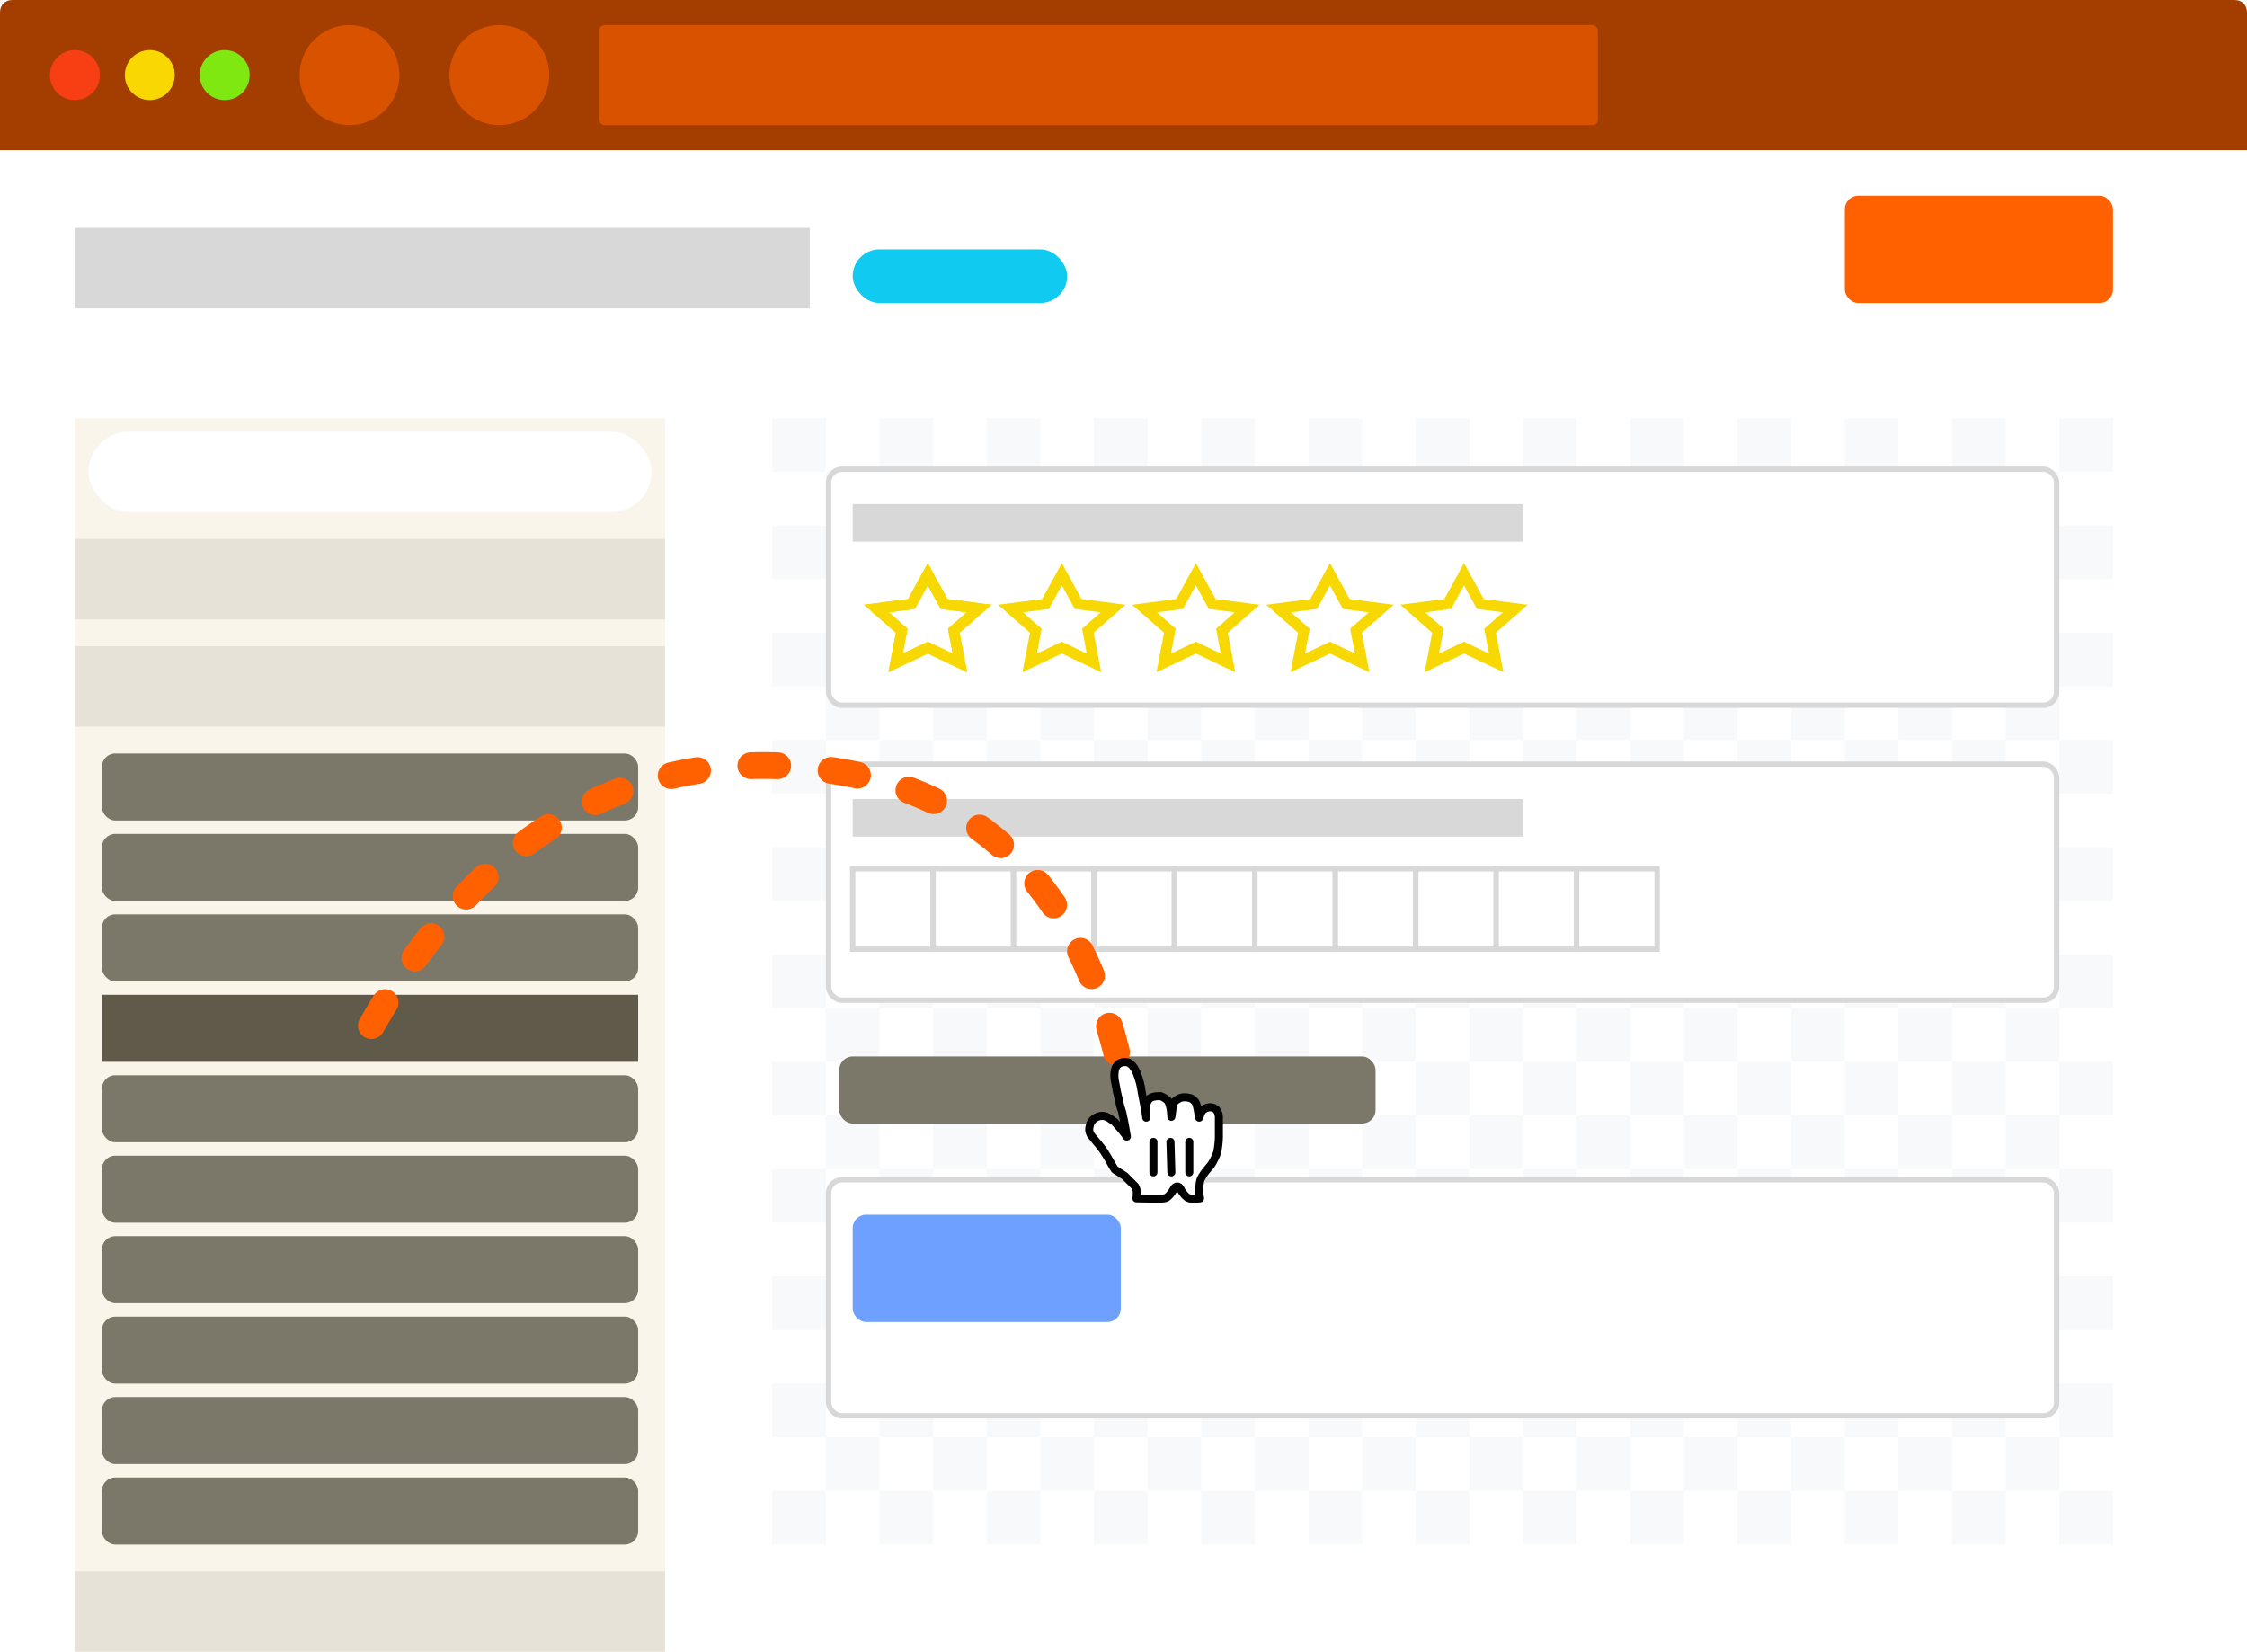 <?xml version="1.0" encoding="UTF-8"?>
<svg width="838px" height="616px" viewBox="0 0 838 616" version="1.1" xmlns="http://www.w3.org/2000/svg" xmlns:xlink="http://www.w3.org/1999/xlink">
    <title>survey-drag-n-drop</title>
    <g id="survey-drag-n-drop" stroke="none" stroke-width="1" fill="none" fill-rule="evenodd">
        <rect fill="#FFFFFF" x="0" y="0" width="838" height="616"></rect>
        <path d="M4.656,0 L833.344,0 C836.138,0 838,1.867 838,4.667 L838,56 L0,56 L0,4.667 C0,1.867 1.862,0 4.656,0 Z" id="Path" fill="#A33E00" fill-rule="nonzero"></path>
        <rect id="Rectangle" fill="#D85200" fill-rule="nonzero" x="223.467" y="9.333" width="372.444" height="37.333" rx="2"></rect>
        <ellipse id="Oval" fill="#F83F13" fill-rule="nonzero" cx="27.933" cy="28" rx="9.311" ry="9.333"></ellipse>
        <ellipse id="Oval" fill="#F8D800" fill-rule="nonzero" cx="55.867" cy="28" rx="9.311" ry="9.333"></ellipse>
        <ellipse id="Oval" fill="#7FE811" fill-rule="nonzero" cx="83.8" cy="28" rx="9.311" ry="9.333"></ellipse>
        <ellipse id="Oval" fill="#D85200" fill-rule="nonzero" cx="130.356" cy="28" rx="18.622" ry="18.667"></ellipse>
        <ellipse id="Oval" fill="#D85200" fill-rule="nonzero" cx="186.222" cy="28" rx="18.622" ry="18.667"></ellipse>
        <rect id="Rectangle" fill="#F9F5EB" x="28" y="156" width="220" height="460"></rect>
        <rect id="Rectangle" fill="#E6E2D7" x="28" y="201" width="220" height="30"></rect>
        <rect id="Rectangle" fill="#FFFFFF" x="33" y="161" width="210" height="30" rx="15"></rect>
        <rect id="Rectangle" fill="#D8D8D8" x="28" y="85" width="274" height="30"></rect>
        <rect id="Rectangle" fill="#11CAF0" x="318" y="93" width="80" height="20" rx="10"></rect>
        <rect id="Rectangle" fill="#E6E2D7" x="28" y="241" width="220" height="30"></rect>
        <rect id="Rectangle" fill="#7B7769" x="38" y="281" width="200" height="25" rx="5"></rect>
        <rect id="Rectangle" fill="#7B7769" x="38" y="311" width="200" height="25" rx="5"></rect>
        <rect id="Rectangle" fill="#7B7769" x="38" y="341" width="200" height="25" rx="5"></rect>
        <rect id="Rectangle" fill="#5F5A4A" x="38" y="371" width="200" height="25"></rect>
        <rect id="Rectangle" fill="#7B7769" x="38" y="401" width="200" height="25" rx="5"></rect>
        <rect id="Rectangle" fill="#7B7769" x="38" y="431" width="200" height="25" rx="5"></rect>
        <rect id="Rectangle" fill="#7B7769" x="38" y="461" width="200" height="25" rx="5"></rect>
        <rect id="Rectangle" fill="#7B7769" x="38" y="491" width="200" height="25" rx="5"></rect>
        <rect id="Rectangle" fill="#7B7769" x="38" y="521" width="200" height="25" rx="5"></rect>
        <rect id="Rectangle" fill="#7B7769" x="38" y="551" width="200" height="25" rx="5"></rect>
        <rect id="Rectangle" fill="#E6E2D7" x="28" y="586" width="220" height="30"></rect>
        <path d="M308,556 L308,576 L288,576 L288,556 L308,556 Z M348,556 L348,576 L328,576 L328,556 L348,556 Z M388,556 L388,576 L368,576 L368,556 L388,556 Z M548,556 L548,576 L528,576 L528,556 L548,556 Z M508,556 L508,576 L488,576 L488,556 L508,556 Z M468,556 L468,576 L448,576 L448,556 L468,556 Z M428,556 L428,576 L408,576 L408,556 L428,556 Z M668,556 L668,576 L648,576 L648,556 L668,556 Z M708,556 L708,576 L688,576 L688,556 L708,556 Z M748,556 L748,576 L728,576 L728,556 L748,556 Z M788,556 L788,576 L768,576 L768,556 L788,556 Z M628,556 L628,576 L608,576 L608,556 L628,556 Z M588,556 L588,576 L568,576 L568,556 L588,556 Z M408,536 L408,556 L388,556 L388,536 L408,536 Z M448,536 L448,556 L428,556 L428,536 L448,536 Z M608,536 L608,556 L588,556 L588,536 L608,536 Z M328,536 L328,556 L308,556 L308,536 L328,536 Z M568,536 L568,556 L548,556 L548,536 L568,536 Z M528,536 L528,556 L508,556 L508,536 L528,536 Z M488,536 L488,556 L468,556 L468,536 L488,536 Z M648,536 L648,556 L628,556 L628,536 L648,536 Z M688,536 L688,556 L668,556 L668,536 L688,536 Z M728,536 L728,556 L708,556 L708,536 L728,536 Z M768,536 L768,556 L748,556 L748,536 L768,536 Z M368,536 L368,556 L348,556 L348,536 L368,536 Z M508,516 L508,536 L488,536 L488,516 L508,516 Z M588,516 L588,536 L568,536 L568,516 L588,516 Z M548,516 L548,536 L528,536 L528,516 L548,516 Z M468,516 L468,536 L448,536 L448,516 L468,516 Z M308,516 L308,536 L288,536 L288,516 L308,516 Z M348,516 L348,536 L328,536 L328,516 L348,516 Z M388,516 L388,536 L368,536 L368,516 L388,516 Z M628,516 L628,536 L608,536 L608,516 L628,516 Z M668,516 L668,536 L648,536 L648,516 L668,516 Z M708,516 L708,536 L688,536 L688,516 L708,516 Z M788,516 L788,536 L768,536 L768,516 L788,516 Z M748,516 L748,536 L728,536 L728,516 L748,516 Z M428,516 L428,536 L408,536 L408,516 L428,516 Z M688,496 L688,516 L668,516 L668,496 L688,496 Z M728,496 L728,516 L708,516 L708,496 L728,496 Z M768,496 L768,516 L748,516 L748,496 L768,496 Z M408,496 L408,516 L388,516 L388,496 L408,496 Z M608,496 L608,516 L588,516 L588,496 L608,496 Z M568,496 L568,516 L548,516 L548,496 L568,496 Z M648,496 L648,516 L628,516 L628,496 L648,496 Z M488,496 L488,516 L468,516 L468,496 L488,496 Z M328,496 L328,516 L308,516 L308,496 L328,496 Z M448,496 L448,516 L428,516 L428,496 L448,496 Z M368,496 L368,516 L348,516 L348,496 L368,496 Z M528,496 L528,516 L508,516 L508,496 L528,496 Z M788,476 L788,496 L768,496 L768,476 L788,476 Z M588,476 L588,496 L568,496 L568,476 L588,476 Z M548,476 L548,496 L528,496 L528,476 L548,476 Z M508,476 L508,496 L488,496 L488,476 L508,476 Z M468,476 L468,496 L448,496 L448,476 L468,476 Z M428,476 L428,496 L408,496 L408,476 L428,476 Z M388,476 L388,496 L368,496 L368,476 L388,476 Z M348,476 L348,496 L328,496 L328,476 L348,476 Z M308,476 L308,496 L288,496 L288,476 L308,476 Z M628,476 L628,496 L608,496 L608,476 L628,476 Z M668,476 L668,496 L648,496 L648,476 L668,476 Z M708,476 L708,496 L688,496 L688,476 L708,476 Z M748,476 L748,496 L728,496 L728,476 L748,476 Z M728,456 L728,476 L708,476 L708,456 L728,456 Z M648,456 L648,476 L628,476 L628,456 L648,456 Z M328,456 L328,476 L308,476 L308,456 L328,456 Z M368,456 L368,476 L348,476 L348,456 L368,456 Z M448,456 L448,476 L428,476 L428,456 L448,456 Z M408,456 L408,476 L388,476 L388,456 L408,456 Z M768,456 L768,476 L748,476 L748,456 L768,456 Z M608,456 L608,476 L588,476 L588,456 L608,456 Z M568,456 L568,476 L548,476 L548,456 L568,456 Z M488,456 L488,476 L468,476 L468,456 L488,456 Z M688,456 L688,476 L668,476 L668,456 L688,456 Z M528,456 L528,476 L508,476 L508,456 L528,456 Z M428,436 L428,456 L408,456 L408,436 L428,436 Z M308,436 L308,456 L288,456 L288,436 L308,436 Z M588,436 L588,456 L568,456 L568,436 L588,436 Z M508,436 L508,456 L488,456 L488,436 L508,436 Z M548,436 L548,456 L528,456 L528,436 L548,436 Z M628,436 L628,456 L608,456 L608,436 L628,436 Z M668,436 L668,456 L648,456 L648,436 L668,436 Z M748,436 L748,456 L728,456 L728,436 L748,436 Z M708,436 L708,456 L688,456 L688,436 L708,436 Z M468,436 L468,456 L448,456 L448,436 L468,436 Z M388,436 L388,456 L368,456 L368,436 L388,436 Z M788,436 L788,456 L768,456 L768,436 L788,436 Z M348,436 L348,456 L328,456 L328,436 L348,436 Z M768,416 L768,436 L748,436 L748,416 L768,416 Z M688,416 L688,436 L668,436 L668,416 L688,416 Z M648,416 L648,436 L628,436 L628,416 L648,416 Z M568,416 L568,436 L548,436 L548,416 L568,416 Z M608,416 L608,436 L588,436 L588,416 L608,416 Z M528,416 L528,436 L508,436 L508,416 L528,416 Z M728,416 L728,436 L708,436 L708,416 L728,416 Z M488,416 L488,436 L468,436 L468,416 L488,416 Z M448,416 L448,436 L428,436 L428,416 L448,416 Z M408,416 L408,436 L388,436 L388,416 L408,416 Z M328,416 L328,436 L308,436 L308,416 L328,416 Z M368,416 L368,436 L348,436 L348,416 L368,416 Z M428,396 L428,416 L408,416 L408,396 L428,396 Z M388,396 L388,416 L368,416 L368,396 L388,396 Z M588,396 L588,416 L568,416 L568,396 L588,396 Z M508,396 L508,416 L488,416 L488,396 L508,396 Z M468,396 L468,416 L448,416 L448,396 L468,396 Z M548,396 L548,416 L528,416 L528,396 L548,396 Z M708,396 L708,416 L688,416 L688,396 L708,396 Z M628,396 L628,416 L608,416 L608,396 L628,396 Z M668,396 L668,416 L648,416 L648,396 L668,396 Z M748,396 L748,416 L728,416 L728,396 L748,396 Z M788,396 L788,416 L768,416 L768,396 L788,396 Z M348,396 L348,416 L328,416 L328,396 L348,396 Z M308,396 L308,416 L288,416 L288,396 L308,396 Z M728,376 L728,396 L708,396 L708,376 L728,376 Z M368,376 L368,396 L348,396 L348,376 L368,376 Z M768,376 L768,396 L748,396 L748,376 L768,376 Z M488,376 L488,396 L468,396 L468,376 L488,376 Z M648,376 L648,396 L628,396 L628,376 L648,376 Z M608,376 L608,396 L588,396 L588,376 L608,376 Z M568,376 L568,396 L548,396 L548,376 L568,376 Z M528,376 L528,396 L508,396 L508,376 L528,376 Z M328,376 L328,396 L308,396 L308,376 L328,376 Z M448,376 L448,396 L428,396 L428,376 L448,376 Z M408,376 L408,396 L388,396 L388,376 L408,376 Z M688,376 L688,396 L668,396 L668,376 L688,376 Z M308,356 L308,376 L288,376 L288,356 L308,356 Z M428,356 L428,376 L408,376 L408,356 L428,356 Z M508,356 L508,376 L488,376 L488,356 L508,356 Z M348,356 L348,376 L328,376 L328,356 L348,356 Z M668,356 L668,376 L648,376 L648,356 L668,356 Z M388,356 L388,376 L368,376 L368,356 L388,356 Z M468,356 L468,376 L448,376 L448,356 L468,356 Z M628,356 L628,376 L608,376 L608,356 L628,356 Z M548,356 L548,376 L528,376 L528,356 L548,356 Z M788,356 L788,376 L768,376 L768,356 L788,356 Z M708,356 L708,376 L688,376 L688,356 L708,356 Z M748,356 L748,376 L728,376 L728,356 L748,356 Z M588,356 L588,376 L568,376 L568,356 L588,356 Z M368,336 L368,356 L348,356 L348,336 L368,336 Z M448,336 L448,356 L428,356 L428,336 L448,336 Z M328,336 L328,356 L308,356 L308,336 L328,336 Z M608,336 L608,356 L588,356 L588,336 L608,336 Z M688,336 L688,356 L668,356 L668,336 L688,336 Z M488,336 L488,356 L468,356 L468,336 L488,336 Z M528,336 L528,356 L508,356 L508,336 L528,336 Z M728,336 L728,356 L708,356 L708,336 L728,336 Z M568,336 L568,356 L548,356 L548,336 L568,336 Z M768,336 L768,356 L748,356 L748,336 L768,336 Z M648,336 L648,356 L628,356 L628,336 L648,336 Z M408,336 L408,356 L388,356 L388,336 L408,336 Z M788,316 L788,336 L768,336 L768,316 L788,316 Z M748,316 L748,336 L728,336 L728,316 L748,316 Z M628,316 L628,336 L608,336 L608,316 L628,316 Z M428,316 L428,336 L408,336 L408,316 L428,316 Z M388,316 L388,336 L368,336 L368,316 L388,316 Z M548,316 L548,336 L528,336 L528,316 L548,316 Z M508,316 L508,336 L488,336 L488,316 L508,316 Z M468,316 L468,336 L448,336 L448,316 L468,316 Z M308,316 L308,336 L288,336 L288,316 L308,316 Z M348,316 L348,336 L328,336 L328,316 L348,316 Z M708,316 L708,336 L688,336 L688,316 L708,316 Z M668,316 L668,336 L648,336 L648,316 L668,316 Z M588,316 L588,336 L568,336 L568,316 L588,316 Z M728,296 L728,316 L708,316 L708,296 L728,296 Z M328,296 L328,316 L308,316 L308,296 L328,296 Z M568,296 L568,316 L548,316 L548,296 L568,296 Z M448,296 L448,316 L428,316 L428,296 L448,296 Z M368,296 L368,316 L348,316 L348,296 L368,296 Z M768,296 L768,316 L748,316 L748,296 L768,296 Z M608,296 L608,316 L588,316 L588,296 L608,296 Z M528,296 L528,316 L508,316 L508,296 L528,296 Z M688,296 L688,316 L668,316 L668,296 L688,296 Z M648,296 L648,316 L628,316 L628,296 L648,296 Z M408,296 L408,316 L388,316 L388,296 L408,296 Z M488,296 L488,316 L468,316 L468,296 L488,296 Z M388,276 L388,296 L368,296 L368,276 L388,276 Z M468,276 L468,296 L448,296 L448,276 L468,276 Z M548,276 L548,296 L528,296 L528,276 L548,276 Z M508,276 L508,296 L488,296 L488,276 L508,276 Z M348,276 L348,296 L328,296 L328,276 L348,276 Z M308,276 L308,296 L288,296 L288,276 L308,276 Z M668,276 L668,296 L648,296 L648,276 L668,276 Z M428,276 L428,296 L408,296 L408,276 L428,276 Z M708,276 L708,296 L688,296 L688,276 L708,276 Z M788,276 L788,296 L768,296 L768,276 L788,276 Z M628,276 L628,296 L608,296 L608,276 L628,276 Z M588,276 L588,296 L568,296 L568,276 L588,276 Z M748,276 L748,296 L728,296 L728,276 L748,276 Z M328,256 L328,276 L308,276 L308,256 L328,256 Z M608,256 L608,276 L588,276 L588,256 L608,256 Z M448,256 L448,276 L428,276 L428,256 L448,256 Z M648,256 L648,276 L628,276 L628,256 L648,256 Z M568,256 L568,276 L548,276 L548,256 L568,256 Z M368,256 L368,276 L348,276 L348,256 L368,256 Z M488,256 L488,276 L468,276 L468,256 L488,256 Z M408,256 L408,276 L388,276 L388,256 L408,256 Z M528,256 L528,276 L508,276 L508,256 L528,256 Z M688,256 L688,276 L668,276 L668,256 L688,256 Z M768,256 L768,276 L748,276 L748,256 L768,256 Z M728,256 L728,276 L708,276 L708,256 L728,256 Z M628,236 L628,256 L608,256 L608,236 L628,236 Z M708,236 L708,256 L688,256 L688,236 L708,236 Z M748,236 L748,256 L728,256 L728,236 L748,236 Z M548,236 L548,256 L528,256 L528,236 L548,236 Z M468,236 L468,256 L448,256 L448,236 L468,236 Z M668,236 L668,256 L648,256 L648,236 L668,236 Z M508,236 L508,256 L488,256 L488,236 L508,236 Z M428,236 L428,256 L408,256 L408,236 L428,236 Z M348,236 L348,256 L328,256 L328,236 L348,236 Z M308,236 L308,256 L288,256 L288,236 L308,236 Z M388,236 L388,256 L368,256 L368,236 L388,236 Z M588,236 L588,256 L568,256 L568,236 L588,236 Z M788,236 L788,256 L768,256 L768,236 L788,236 Z M488,216 L488,236 L468,236 L468,216 L488,216 Z M368,216 L368,236 L348,236 L348,216 L368,216 Z M328,216 L328,236 L308,236 L308,216 L328,216 Z M408,216 L408,236 L388,236 L388,216 L408,216 Z M608,216 L608,236 L588,236 L588,216 L608,216 Z M528,216 L528,236 L508,236 L508,216 L528,216 Z M648,216 L648,236 L628,236 L628,216 L648,216 Z M768,216 L768,236 L748,236 L748,216 L768,216 Z M728,216 L728,236 L708,236 L708,216 L728,216 Z M448,216 L448,236 L428,236 L428,216 L448,216 Z M688,216 L688,236 L668,236 L668,216 L688,216 Z M568,216 L568,236 L548,236 L548,216 L568,216 Z M388,196 L388,216 L368,216 L368,196 L388,196 Z M588,196 L588,216 L568,216 L568,196 L588,196 Z M548,196 L548,216 L528,216 L528,196 L548,196 Z M468,196 L468,216 L448,216 L448,196 L468,196 Z M748,196 L748,216 L728,216 L728,196 L748,196 Z M628,196 L628,216 L608,216 L608,196 L628,196 Z M708,196 L708,216 L688,216 L688,196 L708,196 Z M668,196 L668,216 L648,216 L648,196 L668,196 Z M788,196 L788,216 L768,216 L768,196 L788,196 Z M428,196 L428,216 L408,216 L408,196 L428,196 Z M348,196 L348,216 L328,216 L328,196 L348,196 Z M308,196 L308,216 L288,216 L288,196 L308,196 Z M508,196 L508,216 L488,216 L488,196 L508,196 Z M648,176 L648,196 L628,196 L628,176 L648,176 Z M488,176 L488,196 L468,196 L468,176 L488,176 Z M688,176 L688,196 L668,196 L668,176 L688,176 Z M448,176 L448,196 L428,196 L428,176 L448,176 Z M408,176 L408,196 L388,196 L388,176 L408,176 Z M568,176 L568,196 L548,196 L548,176 L568,176 Z M368,176 L368,196 L348,196 L348,176 L368,176 Z M608,176 L608,196 L588,196 L588,176 L608,176 Z M328,176 L328,196 L308,196 L308,176 L328,176 Z M728,176 L728,196 L708,196 L708,176 L728,176 Z M768,176 L768,196 L748,196 L748,176 L768,176 Z M528,176 L528,196 L508,196 L508,176 L528,176 Z M708,156 L708,176 L688,176 L688,156 L708,156 Z M428,156 L428,176 L408,176 L408,156 L428,156 Z M308,156 L308,176 L288,176 L288,156 L308,156 Z M348,156 L348,176 L328,176 L328,156 L348,156 Z M588,156 L588,176 L568,176 L568,156 L588,156 Z M548,156 L548,176 L528,176 L528,156 L548,156 Z M628,156 L628,176 L608,176 L608,156 L628,156 Z M788,156 L788,176 L768,176 L768,156 L788,156 Z M668,156 L668,176 L648,176 L648,156 L668,156 Z M748,156 L748,176 L728,176 L728,156 L748,156 Z M508,156 L508,176 L488,176 L488,156 L508,156 Z M468,156 L468,176 L448,176 L448,156 L468,156 Z M388,156 L388,176 L368,176 L368,156 L388,156 Z" id="Combined-Shape" fill="#F8F9FA"></path>
        <rect id="Rectangle" stroke="#D8D8D8" stroke-width="2" fill="#FFFFFF" x="309" y="175" width="458" height="88" rx="5"></rect>
        <rect id="Rectangle" fill="#D8D8D8" fill-rule="nonzero" x="318" y="188" width="250" height="14"></rect>
        <rect id="Rectangle" stroke="#D8D8D8" stroke-width="2" fill="#FFFFFF" x="309" y="285" width="458" height="88" rx="5"></rect>
        <rect id="Rectangle" stroke="#D8D8D8" stroke-width="2" fill="#FFFFFF" x="318" y="324" width="30" height="30"></rect>
        <rect id="Rectangle" stroke="#D8D8D8" stroke-width="2" fill="#FFFFFF" x="348" y="324" width="30" height="30"></rect>
        <rect id="Rectangle" stroke="#D8D8D8" stroke-width="2" fill="#FFFFFF" x="378" y="324" width="30" height="30"></rect>
        <rect id="Rectangle" stroke="#D8D8D8" stroke-width="2" fill="#FFFFFF" x="408" y="324" width="30" height="30"></rect>
        <rect id="Rectangle" stroke="#D8D8D8" stroke-width="2" fill="#FFFFFF" x="438" y="324" width="30" height="30"></rect>
        <rect id="Rectangle" stroke="#D8D8D8" stroke-width="2" fill="#FFFFFF" x="468" y="324" width="30" height="30"></rect>
        <rect id="Rectangle" stroke="#D8D8D8" stroke-width="2" fill="#FFFFFF" x="498" y="324" width="30" height="30"></rect>
        <rect id="Rectangle" stroke="#D8D8D8" stroke-width="2" fill="#FFFFFF" x="528" y="324" width="30" height="30"></rect>
        <rect id="Rectangle" stroke="#D8D8D8" stroke-width="2" fill="#FFFFFF" x="558" y="324" width="30" height="30"></rect>
        <rect id="Rectangle" stroke="#D8D8D8" stroke-width="2" fill="#FFFFFF" x="588" y="324" width="30" height="30"></rect>
        <rect id="Rectangle" fill="#D8D8D8" fill-rule="nonzero" x="318" y="298" width="250" height="14"></rect>
        <rect id="Rectangle" stroke="#D8D8D8" stroke-width="2" fill="#FFFFFF" x="309" y="440" width="458" height="88" rx="5"></rect>
        <rect id="Rectangle" fill="#6EA0FF" fill-rule="nonzero" x="318" y="453" width="100" height="40" rx="5"></rect>
        <rect id="Rectangle" fill="#FF6101" fill-rule="nonzero" x="688" y="73" width="100" height="40" rx="5"></rect>
        <path d="M346,214.16 L352.082,225.25 L365.136,226.957 L355.709,235.227 L357.993,247.212 L346,241.537 L334.007,247.212 L336.291,235.227 L326.864,226.957 L339.918,225.25 L346,214.16 Z" id="Star" stroke="#F8D803" stroke-width="4"></path>
        <path d="M346,214.16 L352.082,225.25 L365.136,226.957 L355.709,235.227 L357.993,247.212 L346,241.537 L334.007,247.212 L336.291,235.227 L326.864,226.957 L339.918,225.25 L346,214.16 Z" id="Star" stroke="#F8D803" stroke-width="4"></path>
        <path d="M396,214.16 L402.082,225.25 L415.136,226.957 L405.709,235.227 L407.993,247.212 L396,241.537 L384.007,247.212 L386.291,235.227 L376.864,226.957 L389.918,225.25 L396,214.16 Z" id="Star" stroke="#F8D803" stroke-width="4"></path>
        <path d="M446,214.16 L452.082,225.25 L465.136,226.957 L455.709,235.227 L457.993,247.212 L446,241.537 L434.007,247.212 L436.291,235.227 L426.864,226.957 L439.918,225.25 L446,214.16 Z" id="Star" stroke="#F8D803" stroke-width="4"></path>
        <path d="M496,214.16 L502.082,225.25 L515.136,226.957 L505.709,235.227 L507.993,247.212 L496,241.537 L484.007,247.212 L486.291,235.227 L476.864,226.957 L489.918,225.25 L496,214.16 Z" id="Star" stroke="#F8D803" stroke-width="4"></path>
        <path d="M546,214.16 L552.082,225.25 L565.136,226.957 L555.709,235.227 L557.993,247.212 L546,241.537 L534.007,247.212 L536.291,235.227 L526.864,226.957 L539.918,225.25 L546,214.16 Z" id="Star" stroke="#F8D803" stroke-width="4"></path>
        <rect id="Rectangle" fill="#7B7769" x="313" y="394" width="200" height="25" rx="5"></rect>
        <path d="M138.5,382.5 C178.167,313.167 231.333,281 298,286 C364.667,291 405.167,331.167 419.5,406.5" id="Line-2" stroke="#FF6101" stroke-width="10" stroke-linecap="round" stroke-dasharray="10,20"></path>
        <path d="M415.784,436.212 C414.781,434.875 413.778,432.534 411.772,429.525 C410.769,427.853 407.759,424.509 406.756,423.172 C406.087,421.834 406.087,421.166 406.422,419.828 C406.756,417.822 408.762,416.15 411.103,416.15 C412.775,416.15 414.447,417.488 415.784,418.491 C416.453,419.159 417.456,420.497 418.125,421.166 C418.794,421.834 418.794,422.169 419.462,422.837 C420.131,423.841 420.466,424.509 420.131,423.172 C419.797,421.5 419.462,418.825 418.794,416.15 C418.459,414.144 418.125,413.809 417.791,412.472 C417.456,410.8 417.122,409.797 416.788,408.125 C416.453,407.122 416.119,404.447 415.784,403.109 C415.45,401.438 415.45,398.428 416.788,397.091 C417.791,396.087 419.797,395.753 421.134,396.422 C422.806,397.425 423.809,399.766 424.144,400.769 C424.812,402.441 425.481,404.781 425.816,407.456 C426.484,410.8 427.488,415.816 427.488,416.819 C427.488,415.481 427.153,413.141 427.488,411.803 C427.822,410.8 428.491,409.462 429.828,409.128 C430.831,408.794 431.834,408.794 432.837,408.794 C433.841,409.128 434.844,409.797 435.512,410.466 C436.85,412.472 436.85,416.819 436.85,416.484 C437.184,415.147 437.184,412.472 437.853,411.134 C438.188,410.466 439.525,409.797 440.194,409.462 C441.197,409.128 442.534,409.128 443.538,409.462 C444.206,409.462 445.544,410.466 445.878,411.134 C446.547,412.137 446.881,415.481 447.216,416.819 C447.216,417.153 447.55,415.481 448.219,414.478 C449.556,412.472 454.238,411.803 454.572,416.484 C454.572,418.825 454.572,418.491 454.572,420.163 C454.572,421.834 454.572,422.837 454.572,424.175 C454.572,425.512 454.238,428.522 453.903,429.859 C453.569,430.863 452.566,433.203 451.562,434.541 C451.562,434.541 447.884,438.553 447.55,440.559 C447.216,442.566 447.216,442.566 447.216,443.903 C447.216,445.241 447.55,446.913 447.55,446.913 C447.55,446.913 444.875,447.247 443.538,446.913 C442.2,446.578 440.528,444.238 440.194,443.234 C439.525,442.231 438.522,442.231 437.853,443.234 C437.184,444.572 435.512,446.913 434.175,446.913 C431.834,447.247 427.153,446.913 423.809,446.913 C423.809,446.913 424.478,443.569 423.141,442.231 C422.137,441.228 420.466,439.556 419.462,438.553 L415.784,436.212 Z" id="Path" stroke="#000000" stroke-width="3" fill="#FFFFFF" stroke-linecap="round" stroke-linejoin="round"></path>
        <line x1="443.538" y1="437.216" x2="443.538" y2="425.847" id="Path" stroke="#000000" stroke-width="3" stroke-linecap="round"></line>
        <line x1="436.85" y1="437.216" x2="436.516" y2="425.847" id="Path" stroke="#000000" stroke-width="3" stroke-linecap="round"></line>
        <line x1="430.163" y1="425.847" x2="430.163" y2="437.216" id="Path" stroke="#000000" stroke-width="3" stroke-linecap="round"></line>
    </g>
</svg>